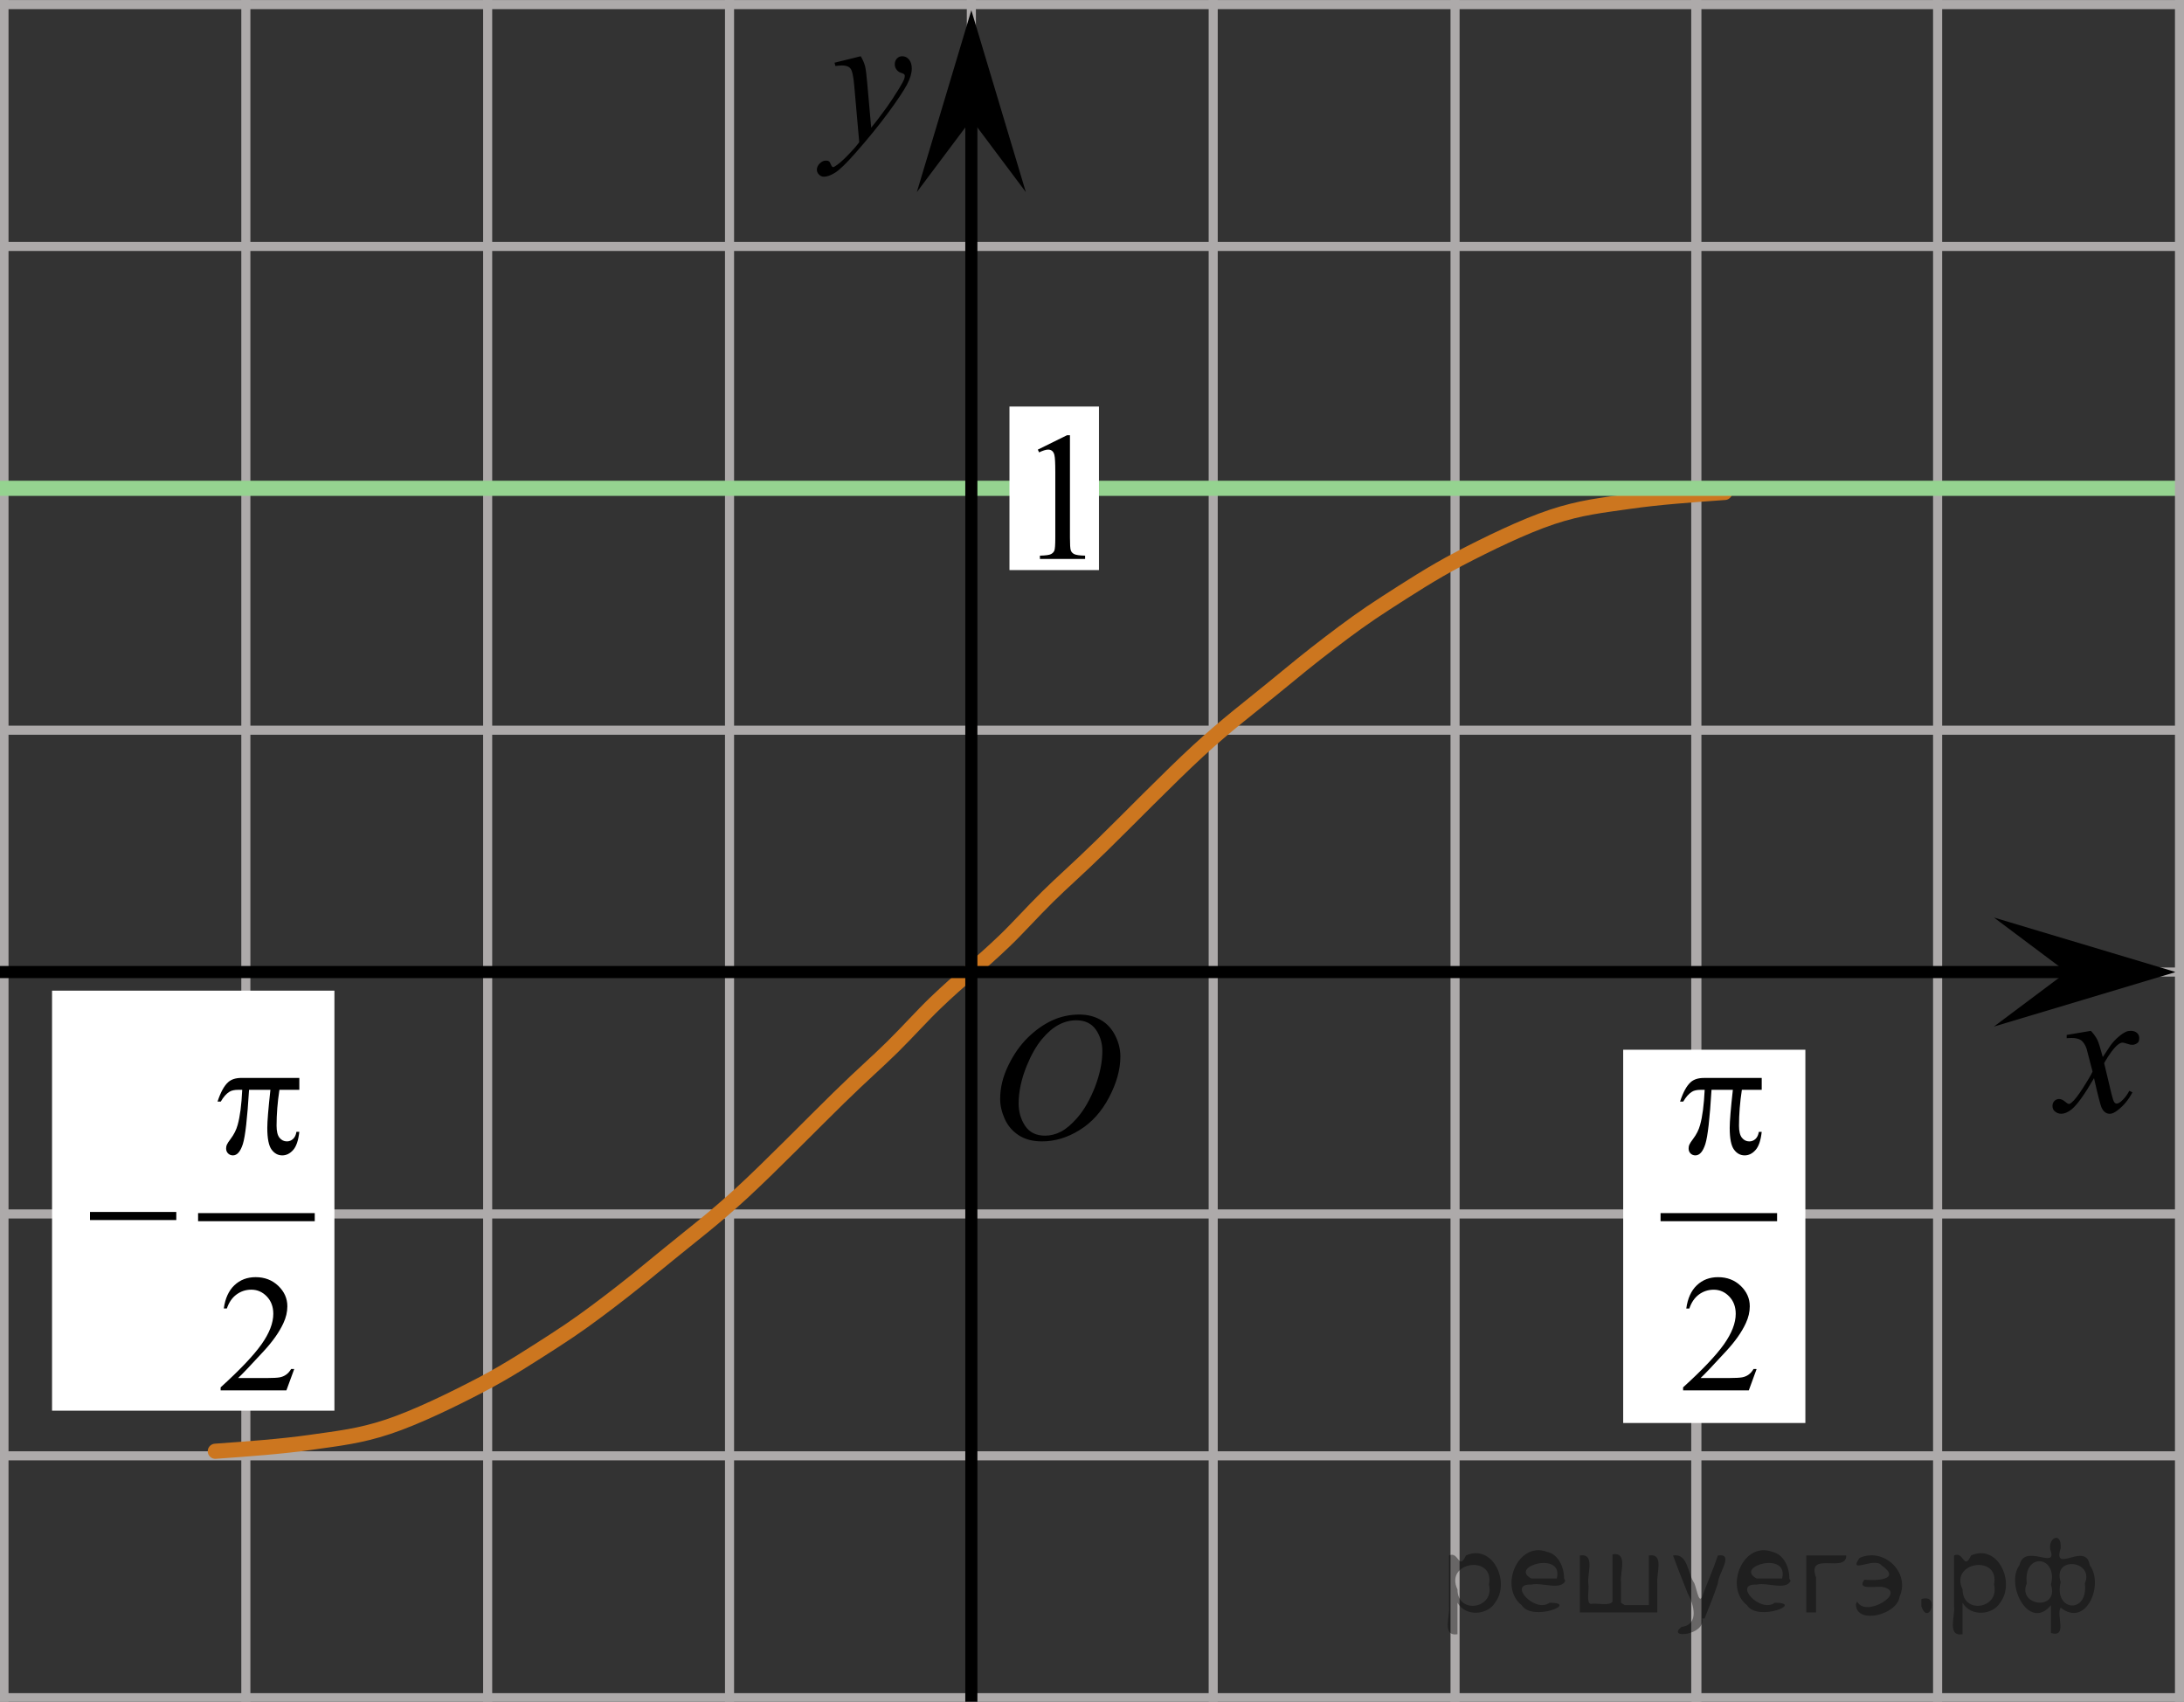 <?xml version="1.0" encoding="utf-8"?>
<!-- Generator: Adobe Illustrator 16.0.0, SVG Export Plug-In . SVG Version: 6.00 Build 0)  -->
<!DOCTYPE svg PUBLIC "-//W3C//DTD SVG 1.1//EN" "http://www.w3.org/Graphics/SVG/1.1/DTD/svg11.dtd">
<svg version="1.1" id="Слой_1" xmlns="http://www.w3.org/2000/svg" xmlns:xlink="http://www.w3.org/1999/xlink" x="0px" y="0px"
	 width="180.313px" height="140.479px" viewBox="81.37 21.094 180.313 140.479"
	 enable-background="new 81.37 21.094 180.313 140.479" xml:space="preserve">
<rect x="81.37" y="21.094" width="180.313" height="140.479" fill="#333333" stroke="none"/>
<g>
	
		<line fill="none" stroke="#ADAAAA" stroke-width="0.75" stroke-miterlimit="10" x1="-1.1" y1="-18.462" x2="446.599" y2="-18.462"/>
	<line fill="none" stroke="#ADAAAA" stroke-width="0.75" stroke-miterlimit="10" x1="-1.1" y1="1.505" x2="446.599" y2="1.505"/>
	<line fill="none" stroke="#ADAAAA" stroke-width="0.75" stroke-miterlimit="10" x1="-1.1" y1="21.473" x2="446.599" y2="21.473"/>
	<line fill="none" stroke="#ADAAAA" stroke-width="0.75" stroke-miterlimit="10" x1="-1.1" y1="41.438" x2="446.599" y2="41.438"/>
	<line fill="none" stroke="#ADAAAA" stroke-width="0.75" stroke-miterlimit="10" x1="-1.1" y1="61.404" x2="446.599" y2="61.404"/>
	<line fill="none" stroke="#ADAAAA" stroke-width="0.75" stroke-miterlimit="10" x1="-1.1" y1="81.372" x2="446.599" y2="81.372"/>
	
		<line fill="none" stroke="#ADAAAA" stroke-width="0.75" stroke-miterlimit="10" x1="-1.1" y1="101.336" x2="446.599" y2="101.336"/>
	
		<line fill="none" stroke="#ADAAAA" stroke-width="0.75" stroke-miterlimit="10" x1="-1.1" y1="121.306" x2="446.599" y2="121.306"/>
	
		<line fill="none" stroke="#ADAAAA" stroke-width="0.75" stroke-miterlimit="10" x1="-1.1" y1="141.272" x2="446.599" y2="141.272"/>
	
		<line fill="none" stroke="#ADAAAA" stroke-width="0.75" stroke-miterlimit="10" x1="-1.1" y1="161.237" x2="446.599" y2="161.237"/>
	
		<line fill="none" stroke="#ADAAAA" stroke-width="0.75" stroke-miterlimit="10" x1="-1.1" y1="181.206" x2="446.599" y2="181.206"/>
	<line fill="none" stroke="#ADAAAA" stroke-width="0.75" stroke-miterlimit="10" x1="-1.1" y1="201.17" x2="446.599" y2="201.17"/>
</g>
<line fill="none" stroke="#ADAAAA" stroke-width="0.75" stroke-miterlimit="10" x1="1.834" y1="207.719" x2="1.834" y2="-23.962"/>
<line fill="none" stroke="#ADAAAA" stroke-width="0.75" stroke-miterlimit="10" x1="21.8" y1="207.719" x2="21.8" y2="-23.962"/>
<line fill="none" stroke="#ADAAAA" stroke-width="0.75" stroke-miterlimit="10" x1="41.768" y1="207.719" x2="41.768" y2="-23.962"/>
<line fill="none" stroke="#ADAAAA" stroke-width="0.75" stroke-miterlimit="10" x1="61.733" y1="207.719" x2="61.733" y2="-23.962"/>
<line fill="none" stroke="#ADAAAA" stroke-width="0.75" stroke-miterlimit="10" x1="81.699" y1="207.719" x2="81.699" y2="-23.962"/>
<line fill="none" stroke="#ADAAAA" stroke-width="0.75" stroke-miterlimit="10" x1="101.667" y1="207.719" x2="101.667" y2="-23.962"/>
<line fill="none" stroke="#ADAAAA" stroke-width="0.75" stroke-miterlimit="10" x1="121.632" y1="207.719" x2="121.632" y2="-23.962"/>
<line fill="none" stroke="#ADAAAA" stroke-width="0.75" stroke-miterlimit="10" x1="141.601" y1="207.719" x2="141.601" y2="-23.962"/>
<line fill="none" stroke="#ADAAAA" stroke-width="0.75" stroke-miterlimit="10" x1="161.565" y1="207.719" x2="161.565" y2="-23.962"/>
<line fill="none" stroke="#ADAAAA" stroke-width="0.75" stroke-miterlimit="10" x1="181.533" y1="207.719" x2="181.533" y2="-23.962"/>
<line fill="none" stroke="#ADAAAA" stroke-width="0.75" stroke-miterlimit="10" x1="201.5" y1="207.719" x2="201.5" y2="-23.962"/>
<line fill="none" stroke="#ADAAAA" stroke-width="0.75" stroke-miterlimit="10" x1="221.466" y1="207.719" x2="221.466" y2="-23.962"/>
<line fill="none" stroke="#ADAAAA" stroke-width="0.75" stroke-miterlimit="10" x1="221.375" y1="208.368" x2="221.375" y2="-23.315"/>
<line fill="none" stroke="#ADAAAA" stroke-width="0.75" stroke-miterlimit="10" x1="241.341" y1="208.368" x2="241.341" y2="-23.315"/>
<line fill="none" stroke="#ADAAAA" stroke-width="0.75" stroke-miterlimit="10" x1="281.274" y1="208.368" x2="281.274" y2="-23.315"/>
<line fill="none" stroke="#ADAAAA" stroke-width="0.75" stroke-miterlimit="10" x1="301.242" y1="208.368" x2="301.242" y2="-23.315"/>
<line fill="none" stroke="#ADAAAA" stroke-width="0.75" stroke-miterlimit="10" x1="321.208" y1="208.368" x2="321.208" y2="-23.315"/>
<line fill="none" stroke="#ADAAAA" stroke-width="0.75" stroke-miterlimit="10" x1="341.175" y1="208.368" x2="341.175" y2="-23.315"/>
<line fill="none" stroke="#ADAAAA" stroke-width="0.75" stroke-miterlimit="10" x1="361.14" y1="208.368" x2="361.14" y2="-23.315"/>
<line fill="none" stroke="#ADAAAA" stroke-width="0.75" stroke-miterlimit="10" x1="381.111" y1="208.368" x2="381.111" y2="-23.315"/>
<line fill="none" stroke="#ADAAAA" stroke-width="0.75" stroke-miterlimit="10" x1="401.078" y1="208.368" x2="401.078" y2="-23.315"/>
<line fill="none" stroke="#ADAAAA" stroke-width="0.75" stroke-miterlimit="10" x1="421.042" y1="208.368" x2="421.042" y2="-23.315"/>
<line fill="none" stroke="#ADAAAA" stroke-width="0.75" stroke-miterlimit="10" x1="441.007" y1="208.368" x2="441.007" y2="-23.315"/>
<line fill="none" x1="-424.6" y1="109.143" x2="-424.233" y2="109.143"/>
<rect x="-275.386" y="-494.764" fill="#FFFFFF" width="25.667" height="14.429"/>
<rect x="-314.645" y="-597.335" fill="#FFFFFF" width="64.926" height="18.435"/>
<polygon points="251.996,101.336 245.99,96.836 261.001,101.336 245.99,105.836 "/>
<polygon points="161.565,30.948 157.065,36.953 161.565,21.942 166.065,36.953 "/>
<g>
	<g>
		<g>
			<g>
				<g>
					<g>
						<g>
							<defs>
								<rect id="SVGID_1_" x="160.998" y="101.336" width="16.438" height="17.871"/>
							</defs>
							<clipPath id="SVGID_2_">
								<use xlink:href="#SVGID_1_"  overflow="visible"/>
							</clipPath>
							<g clip-path="url(#SVGID_2_)">
								<path d="M170.474,104.844c0.662,0,1.248,0.146,1.758,0.435c0.513,0.287,0.91,0.715,1.199,1.276
									c0.289,0.561,0.438,1.146,0.438,1.753c0,1.071-0.313,2.196-0.935,3.378c-0.621,1.181-1.434,2.078-2.434,2.695
									c-1,0.621-2.035,0.934-3.104,0.934c-0.771,0-1.414-0.172-1.935-0.516c-0.519-0.342-0.897-0.793-1.146-1.354
									c-0.248-0.562-0.371-1.104-0.371-1.633c0-0.938,0.229-1.858,0.676-2.771c0.445-0.914,0.98-1.676,1.604-2.289
									c0.623-0.611,1.289-1.084,1.993-1.414C168.929,105.01,169.679,104.844,170.474,104.844z M170.224,105.318
									c-0.49,0-0.973,0.122-1.438,0.366c-0.467,0.243-0.936,0.643-1.396,1.194c-0.461,0.555-0.875,1.279-1.244,2.177
									c-0.451,1.104-0.677,2.145-0.677,3.122c0,0.697,0.179,1.316,0.535,1.855c0.358,0.539,0.908,0.811,1.646,0.811
									c0.447,0,0.888-0.11,1.313-0.331c0.431-0.224,0.875-0.603,1.345-1.14c0.584-0.674,1.071-1.535,1.477-2.58
									c0.396-1.047,0.596-2.021,0.596-2.928c0-0.67-0.18-1.263-0.537-1.777C171.483,105.577,170.944,105.318,170.224,105.318z"/>
							</g>
						</g>
					</g>
				</g>
			</g>
		</g>
	</g>
</g>
<rect x="-414.413" y="-512.518" fill="#FFFFFF" width="28.168" height="32.183"/>
<g>
	<g>
		<g>
			<g>
				<g>
					<g>
						<g>
							<defs>
								<rect id="SVGID_3_" x="-392.426" y="-405.497" width="12.363" height="16.488"/>
							</defs>
							<clipPath id="SVGID_4_">
								<use xlink:href="#SVGID_3_"  overflow="visible"/>
							</clipPath>
							<g clip-path="url(#SVGID_4_)">
								<path d="M-382.967-393.687l-0.7,1.93h-5.899v-0.273c1.733-1.584,2.959-2.879,3.666-3.883
									c0.709-1.004,1.063-1.919,1.063-2.752c0-0.635-0.193-1.156-0.582-1.563c-0.391-0.407-0.854-0.61-1.396-0.61
									c-0.492,0-0.935,0.144-1.324,0.432c-0.389,0.288-0.68,0.71-0.867,1.267h-0.27c0.122-0.908,0.438-1.607,0.948-2.098
									c0.508-0.485,1.146-0.729,1.903-0.729c0.813,0,1.49,0.261,2.033,0.78c0.543,0.521,0.813,1.139,0.813,1.848
									c0,0.507-0.117,1.014-0.354,1.521c-0.361,0.795-0.955,1.644-1.771,2.532c-1.226,1.338-1.987,2.146-2.293,2.42h2.61
									c0.531,0,0.904-0.021,1.117-0.059c0.215-0.039,0.405-0.119,0.58-0.24c0.172-0.121,0.319-0.291,0.448-0.516h0.272v-0.006
									L-382.967-393.687L-382.967-393.687z"/>
							</g>
						</g>
					</g>
				</g>
			</g>
		</g>
	</g>
</g>
<g>
	<g>
		<g>
			<g>
				<g>
					<g>
						<g>
							<defs>
								<rect id="SVGID_5_" x="248.162" y="103.247" width="12.358" height="13.729"/>
							</defs>
							<clipPath id="SVGID_6_">
								<use xlink:href="#SVGID_5_"  overflow="visible"/>
							</clipPath>
							<g clip-path="url(#SVGID_6_)">
								<path d="M253.996,106.19c0.239,0.256,0.422,0.512,0.545,0.768c0.09,0.181,0.233,0.646,0.437,1.396l0.649-0.978
									c0.172-0.231,0.381-0.461,0.627-0.674c0.246-0.215,0.461-0.356,0.647-0.438c0.113-0.053,0.248-0.074,0.392-0.074
									c0.213,0,0.381,0.058,0.506,0.17c0.125,0.113,0.188,0.251,0.188,0.413c0,0.188-0.036,0.313-0.108,0.385
									c-0.14,0.123-0.295,0.186-0.474,0.186c-0.104,0-0.215-0.02-0.331-0.064c-0.23-0.079-0.394-0.118-0.466-0.118
									c-0.116,0-0.264,0.068-0.426,0.207c-0.307,0.256-0.67,0.75-1.092,1.481l0.604,2.538c0.096,0.389,0.174,0.618,0.234,0.694
									c0.063,0.076,0.129,0.112,0.19,0.112c0.104,0,0.226-0.057,0.362-0.17c0.271-0.229,0.5-0.521,0.688-0.885l0.258,0.133
									c-0.311,0.58-0.697,1.063-1.182,1.443c-0.271,0.219-0.498,0.322-0.688,0.322c-0.273,0-0.494-0.15-0.656-0.465
									c-0.104-0.189-0.316-1.018-0.646-2.477c-0.769,1.333-1.381,2.188-1.844,2.571c-0.302,0.244-0.591,0.367-0.871,0.367
									c-0.194,0-0.375-0.067-0.539-0.213c-0.114-0.104-0.176-0.254-0.176-0.436c0-0.162,0.055-0.298,0.161-0.406
									c0.105-0.107,0.24-0.162,0.396-0.162c0.152,0,0.32,0.08,0.504,0.236c0.127,0.11,0.228,0.17,0.295,0.17
									c0.06,0,0.135-0.039,0.229-0.117c0.229-0.188,0.545-0.59,0.941-1.211c0.396-0.619,0.66-1.066,0.783-1.341
									c-0.31-1.194-0.476-1.827-0.494-1.896c-0.111-0.317-0.267-0.547-0.441-0.68c-0.184-0.133-0.449-0.199-0.807-0.199
									c-0.111,0-0.24,0.006-0.396,0.018v-0.268L253.996,106.19z"/>
							</g>
						</g>
					</g>
				</g>
			</g>
		</g>
	</g>
</g>
<g>
	<g>
		<g>
			<g>
				<g>
					<g>
						<g>
							<defs>
								<rect id="SVGID_7_" x="146.121" y="22.797" width="13.746" height="16.491"/>
							</defs>
							<clipPath id="SVGID_8_">
								<use xlink:href="#SVGID_7_"  overflow="visible"/>
							</clipPath>
							<g clip-path="url(#SVGID_8_)">
								<path d="M152.435,25.736c0.168,0.285,0.281,0.552,0.351,0.801c0.063,0.248,0.127,0.736,0.188,1.465l0.322,3.632
									c0.299-0.354,0.727-0.912,1.285-1.683c0.271-0.374,0.604-0.884,1.004-1.528c0.24-0.394,0.391-0.669,0.441-0.824
									c0.029-0.078,0.043-0.159,0.043-0.243c0-0.057-0.016-0.102-0.051-0.133c-0.035-0.034-0.125-0.075-0.271-0.122
									c-0.146-0.048-0.268-0.136-0.357-0.261c-0.1-0.126-0.146-0.27-0.146-0.433c0-0.201,0.061-0.363,0.178-0.486
									s0.268-0.185,0.443-0.185c0.215,0,0.396,0.09,0.553,0.27c0.15,0.183,0.229,0.43,0.229,0.741
									c0,0.392-0.133,0.833-0.396,1.332c-0.269,0.5-0.776,1.27-1.535,2.3c-0.758,1.033-1.676,2.16-2.754,3.384
									c-0.742,0.841-1.293,1.368-1.651,1.59c-0.357,0.22-0.668,0.329-0.925,0.329c-0.151,0-0.286-0.061-0.401-0.177
									c-0.113-0.112-0.174-0.25-0.174-0.399c0-0.191,0.08-0.366,0.239-0.523c0.16-0.158,0.334-0.233,0.521-0.233
									c0.1,0,0.182,0.021,0.242,0.063c0.041,0.024,0.084,0.095,0.131,0.21c0.048,0.116,0.092,0.193,0.129,0.232
									c0.022,0.021,0.055,0.037,0.09,0.037c0.027,0,0.082-0.024,0.152-0.074c0.271-0.167,0.586-0.436,0.942-0.797
									c0.476-0.482,0.822-0.876,1.052-1.184l-0.414-4.68c-0.066-0.771-0.172-1.242-0.312-1.41
									c-0.142-0.167-0.369-0.251-0.692-0.251c-0.104,0-0.287,0.018-0.556,0.045l-0.063-0.271L152.435,25.736z"/>
							</g>
						</g>
					</g>
				</g>
			</g>
		</g>
	</g>
</g>
<g>
	<path fill="none" stroke="#CC761F" stroke-width="1.25" stroke-linecap="round" stroke-linejoin="round" stroke-miterlimit="8" d="
		M99.147,140.894c2.729-0.194,5.459-0.391,7.834-0.729c2.373-0.339,4.06-0.51,6.41-1.287c2.351-0.778,5.387-2.26,7.666-3.453
		c2.277-1.188,4.271-2.504,6.053-3.646c1.781-1.144,3.063-2.089,4.63-3.281c1.565-1.188,2.991-2.355,4.795-3.84
		c1.805-1.482,3.75-2.941,6.1-5.105c2.351-2.162,5.912-5.809,7.978-7.825c2.064-2.018,3.109-2.894,4.438-4.206
		c1.328-1.313,2.492-2.625,3.56-3.646c1.068-1.021,1.947-1.799,2.85-2.553"/>
	<path fill="none" stroke="#CC761F" stroke-width="1.25" stroke-linecap="round" stroke-linejoin="round" stroke-miterlimit="8" d="
		M223.769,61.744c-2.729,0.194-5.459,0.389-7.832,0.729c-2.375,0.341-4.061,0.511-6.41,1.287c-2.352,0.778-5.389,2.263-7.668,3.452
		c-2.278,1.192-4.272,2.505-6.053,3.646c-1.781,1.144-3.063,2.091-4.627,3.282c-1.568,1.19-2.992,2.356-4.797,3.841
		c-1.803,1.482-3.75,2.939-6.1,5.104c-2.352,2.164-5.91,5.812-7.977,7.828c-2.064,2.019-3.109,2.895-4.439,4.205
		c-1.328,1.313-2.492,2.625-3.561,3.646c-1.07,1.021-1.947,1.798-2.849,2.553"/>
</g>
<rect x="215.382" y="107.749" fill="#FFFFFF" width="15.041" height="30.813"/>
<g>
	<g>
		<g>
			<g>
				<defs>
					<rect id="SVGID_9_" x="216.276" y="102.4" width="15.146" height="36.452"/>
				</defs>
				<clipPath id="SVGID_10_">
					<use xlink:href="#SVGID_9_"  overflow="visible"/>
				</clipPath>
				
					<line clip-path="url(#SVGID_10_)" fill="none" stroke="#000000" stroke-width="0.668" stroke-linecap="square" stroke-miterlimit="10" x1="218.801" y1="121.57" x2="227.754" y2="121.57"/>
			</g>
		</g>
		<g>
			<g>
				<defs>
					<rect id="SVGID_11_" x="216.276" y="102.4" width="15.146" height="36.452"/>
				</defs>
				<clipPath id="SVGID_12_">
					<use xlink:href="#SVGID_11_"  overflow="visible"/>
				</clipPath>
				<g clip-path="url(#SVGID_12_)">
					<path d="M226.397,134.108l-0.645,1.763h-5.424v-0.251c1.596-1.447,2.719-2.633,3.369-3.549c0.652-0.92,0.976-1.758,0.976-2.521
						c0-0.579-0.178-1.058-0.536-1.431c-0.355-0.373-0.783-0.56-1.281-0.56c-0.451,0-0.855,0.13-1.217,0.394
						c-0.359,0.265-0.623,0.649-0.796,1.159h-0.252c0.113-0.834,0.404-1.475,0.872-1.919c0.469-0.446,1.051-0.669,1.752-0.669
						c0.746,0,1.369,0.24,1.869,0.717c0.498,0.478,0.749,1.039,0.749,1.688c0,0.462-0.108,0.926-0.325,1.391
						c-0.334,0.729-0.876,1.502-1.628,2.314c-1.124,1.227-1.827,1.963-2.106,2.215h2.397c0.489,0,0.832-0.021,1.027-0.055
						c0.196-0.036,0.375-0.107,0.532-0.22c0.158-0.11,0.297-0.267,0.414-0.47L226.397,134.108L226.397,134.108z"/>
				</g>
			</g>
		</g>
		<g>
			<g>
				<defs>
					<rect id="SVGID_13_" x="216.276" y="102.4" width="15.146" height="36.452"/>
				</defs>
				<clipPath id="SVGID_14_">
					<use xlink:href="#SVGID_13_"  overflow="visible"/>
				</clipPath>
				<g clip-path="url(#SVGID_14_)">
					<path d="M226.819,110.08v0.979h-1.639c-0.158,1.028-0.236,2.016-0.236,2.962c0,0.464,0.08,0.795,0.242,0.996
						c0.162,0.199,0.365,0.3,0.608,0.3c0.196,0,0.365-0.068,0.511-0.202c0.144-0.135,0.235-0.331,0.276-0.587h0.237
						c-0.077,0.711-0.248,1.213-0.514,1.504c-0.263,0.294-0.561,0.439-0.891,0.439c-0.354,0-0.648-0.159-0.883-0.48
						c-0.234-0.317-0.354-0.916-0.354-1.788c0-0.549,0.088-1.599,0.26-3.144h-1.762c-0.142,2.357-0.311,3.849-0.509,4.474
						c-0.2,0.626-0.474,0.938-0.821,0.938c-0.162,0-0.298-0.056-0.404-0.162c-0.105-0.107-0.156-0.242-0.156-0.404
						c0-0.118,0.016-0.218,0.054-0.305c0.05-0.115,0.155-0.28,0.318-0.493c0.274-0.363,0.468-0.746,0.575-1.148
						c0.194-0.683,0.318-1.649,0.379-2.901H221.8c-0.33,0-0.576,0.054-0.74,0.16c-0.261,0.162-0.5,0.433-0.72,0.812h-0.263
						c0.255-0.777,0.549-1.316,0.889-1.613c0.26-0.226,0.62-0.338,1.086-0.338h4.766v0.002H226.819z"/>
				</g>
			</g>
		</g>
	</g>
</g>
<rect x="85.667" y="102.872" fill="#FFFFFF" width="23.313" height="34.673"/>
<g>
	<g>
		<g>
			<g>
				<defs>
					<rect id="SVGID_15_" x="86.213" y="102.402" width="24.009" height="36.45"/>
				</defs>
				<clipPath id="SVGID_16_">
					<use xlink:href="#SVGID_15_"  overflow="visible"/>
				</clipPath>
				
					<line clip-path="url(#SVGID_16_)" fill="none" stroke="#000000" stroke-width="0.668" stroke-linecap="square" stroke-miterlimit="10" x1="98.058" y1="121.57" x2="107.022" y2="121.57"/>
			</g>
		</g>
		<g>
			<g>
				<defs>
					<rect id="SVGID_17_" x="86.213" y="102.402" width="24.009" height="36.45"/>
				</defs>
				<clipPath id="SVGID_18_">
					<use xlink:href="#SVGID_17_"  overflow="visible"/>
				</clipPath>
				<g clip-path="url(#SVGID_18_)">
					<path d="M105.661,134.108l-0.645,1.762h-5.431v-0.249c1.597-1.45,2.722-2.634,3.373-3.552s0.976-1.756,0.976-2.52
						c0-0.578-0.178-1.057-0.535-1.432c-0.357-0.373-0.784-0.561-1.281-0.561c-0.453,0-0.858,0.133-1.219,0.396
						c-0.359,0.263-0.625,0.648-0.799,1.156h-0.252c0.113-0.831,0.404-1.47,0.873-1.916c0.471-0.445,1.053-0.669,1.754-0.669
						c0.746,0,1.369,0.24,1.869,0.717c0.498,0.478,0.75,1.039,0.75,1.688c0,0.464-0.109,0.928-0.326,1.391
						c-0.334,0.729-0.877,1.502-1.629,2.317c-1.127,1.225-1.83,1.962-2.111,2.214h2.402c0.488,0,0.83-0.02,1.027-0.055
						c0.198-0.037,0.374-0.109,0.533-0.222c0.158-0.108,0.297-0.265,0.414-0.469h0.256V134.108z"/>
				</g>
			</g>
		</g>
		<g>
			<g>
				<defs>
					<rect id="SVGID_19_" x="86.213" y="102.402" width="24.009" height="36.45"/>
				</defs>
				<clipPath id="SVGID_20_">
					<use xlink:href="#SVGID_19_"  overflow="visible"/>
				</clipPath>
				<g clip-path="url(#SVGID_20_)">
					<path d="M106.083,110.077v0.979h-1.643c-0.158,1.031-0.236,2.019-0.236,2.964c0,0.463,0.081,0.795,0.242,0.995
						c0.164,0.2,0.367,0.3,0.611,0.3c0.194,0,0.364-0.067,0.508-0.201c0.146-0.135,0.238-0.33,0.279-0.588h0.237
						c-0.078,0.713-0.248,1.213-0.513,1.506c-0.264,0.294-0.563,0.439-0.893,0.439c-0.353,0-0.646-0.16-0.883-0.48
						c-0.234-0.32-0.354-0.916-0.354-1.789c0-0.55,0.088-1.599,0.258-3.146h-1.764c-0.143,2.357-0.313,3.852-0.511,4.477
						c-0.2,0.626-0.473,0.938-0.819,0.938c-0.164,0-0.297-0.057-0.404-0.163c-0.105-0.108-0.159-0.244-0.159-0.404
						c0-0.117,0.019-0.219,0.056-0.304c0.051-0.115,0.154-0.283,0.319-0.493c0.274-0.363,0.466-0.748,0.576-1.148
						c0.194-0.685,0.321-1.65,0.379-2.901h-0.312c-0.33,0-0.576,0.054-0.742,0.161c-0.262,0.16-0.5,0.432-0.717,0.81h-0.267
						c0.255-0.778,0.55-1.315,0.89-1.612c0.26-0.227,0.619-0.34,1.086-0.34h4.771v0.001H106.083z"/>
				</g>
			</g>
		</g>
		<g>
			<g>
				<defs>
					<rect id="SVGID_21_" x="86.213" y="102.402" width="24.009" height="36.45"/>
				</defs>
				<clipPath id="SVGID_22_">
					<use xlink:href="#SVGID_21_"  overflow="visible"/>
				</clipPath>
				<g clip-path="url(#SVGID_22_)">
					<path d="M88.799,121.141h7.126v0.668h-7.126V121.141z"/>
				</g>
			</g>
		</g>
	</g>
</g>
<line fill="none" x1="6.1" y1="61.404" x2="275.767" y2="61.744"/>
<line fill="none" x1="273.767" y1="61.744" x2="261.312" y2="61.744"/>
<line fill="none" stroke="#95D390" stroke-width="1.25" stroke-miterlimit="10" x1="3.434" y1="61.404" x2="306.433" y2="61.404"/>
<rect x="164.712" y="54.654" fill="#FFFFFF" width="7.389" height="13.5"/>
<g>
	<g>
		<g>
			<g>
				<g>
					<g>
						<g>
							<defs>
								<rect id="SVGID_23_" x="164.446" y="53.499" width="9.531" height="16.49"/>
							</defs>
							<clipPath id="SVGID_24_">
								<use xlink:href="#SVGID_23_"  overflow="visible"/>
							</clipPath>
							<g clip-path="url(#SVGID_24_)">
								<path d="M167.054,58.21l2.41-1.188h0.242v8.452c0,0.561,0.021,0.91,0.068,1.048c0.045,0.138,0.145,0.244,0.289,0.316
									c0.146,0.072,0.44,0.114,0.893,0.125v0.271h-3.729v-0.271c0.472-0.012,0.771-0.053,0.904-0.122
									c0.141-0.07,0.229-0.167,0.285-0.287c0.055-0.121,0.08-0.481,0.08-1.082v-5.403c0-0.729-0.021-1.196-0.072-1.403
									c-0.033-0.155-0.098-0.271-0.188-0.347s-0.197-0.111-0.326-0.111c-0.18,0-0.432,0.077-0.752,0.229L167.054,58.21z"/>
							</g>
						</g>
					</g>
				</g>
			</g>
		</g>
	</g>
</g>
<line fill="none" stroke="#ADAAAA" stroke-width="0.75" stroke-miterlimit="10" x1="261.312" y1="208.368" x2="261.312" y2="-23.315"/>
<line fill="none" stroke="#000000" stroke-miterlimit="10" x1="1.65" y1="101.336" x2="256.337" y2="101.336"/>
<line fill="none" stroke="#000000" stroke-miterlimit="10" x1="161.565" y1="201.221" x2="161.565" y2="29.763"/>
<g style="stroke:none;fill:#000;fill-opacity:0.4" > <path d="m 201.7,153.5 c 0,0.8 0,1.6 0,2.5 -1.3,0.2 -0.6,-1.5 -0.7,-2.3 0,-1.4 0,-2.8 0,-4.2 0.8,-0.4 0.8,1.3 1.4,0.0 2.2,-1.0 3.7,2.2 2.4,3.9 -0.6,1.0 -2.4,1.2 -3.1,0.0 z m 2.6,-1.6 c 0.5,-2.5 -3.7,-1.9 -2.6,0.4 0.0,2.1 3.1,1.6 2.6,-0.4 z" /> <path d="m 210.6,151.6 c -0.4,0.8 -1.9,0.1 -2.8,0.3 -2.0,-0.1 0.3,2.4 1.5,1.5 2.5,0.0 -1.4,1.6 -2.3,0.2 -1.9,-1.5 -0.3,-5.3 2.1,-4.4 0.9,0.2 1.4,1.2 1.4,2.2 z m -0.7,-0.2 c 0.6,-2.3 -4.0,-1.0 -2.1,0.0 0.7,0 1.4,-0.0 2.1,-0.0 z" /> <path d="m 215.5,153.6 c 0.6,0 1.3,0 2.0,0 0,-1.3 0,-2.7 0,-4.1 1.3,-0.2 0.6,1.5 0.7,2.3 0,0.8 0,1.6 0,2.4 -2.1,0 -4.2,0 -6.4,0 0,-1.5 0,-3.1 0,-4.7 1.3,-0.2 0.6,1.5 0.7,2.3 0.1,0.5 -0.2,1.6 0.2,1.7 0.5,-0.1 1.6,0.2 1.8,-0.2 0,-1.3 0,-2.6 0,-3.9 1.3,-0.2 0.6,1.5 0.7,2.3 0,0.5 0,1.1 0,1.7 z" /> <path d="m 221.9,154.7 c 0.3,1.4 -3.0,1.7 -1.7,0.7 1.5,-0.2 1.0,-1.9 0.5,-2.8 -0.4,-1.0 -0.8,-2.0 -1.2,-3.1 1.2,-0.2 1.2,1.4 1.7,2.2 0.2,0.2 0.4,1.9 0.7,1.2 0.4,-1.1 0.9,-2.2 1.3,-3.4 1.4,-0.2 0.0,1.5 -0.0,2.3 -0.3,0.9 -0.7,1.9 -1.1,2.9 z" /> <path d="m 229.2,151.6 c -0.4,0.8 -1.9,0.1 -2.8,0.3 -2.0,-0.1 0.3,2.4 1.5,1.5 2.5,0.0 -1.4,1.6 -2.3,0.2 -1.9,-1.5 -0.3,-5.3 2.1,-4.4 0.9,0.2 1.4,1.2 1.4,2.2 z m -0.7,-0.2 c 0.6,-2.3 -4.0,-1.0 -2.1,0.0 0.7,0 1.4,-0.0 2.1,-0.0 z" /> <path d="m 230.5,154.2 c 0,-1.5 0,-3.1 0,-4.7 1.1,0 2.2,0 3.3,0 0.0,1.5 -3.3,-0.4 -2.5,1.8 0,0.9 0,1.9 0,2.9 -0.2,0 -0.5,0 -0.7,0 z" /> <path d="m 234.7,153.3 c 0.7,1.4 4.2,-0.8 2.1,-1.2 -0.5,-0.1 -2.2,0.3 -1.5,-0.6 1.0,0.1 3.1,0.0 1.4,-1.2 -0.6,-0.7 -2.8,0.8 -1.8,-0.6 2.0,-0.9 4.2,1.2 3.3,3.2 -0.2,1.5 -3.5,2.3 -3.6,0.7 l 0,-0.1 0,-0.0 0,0 z" /> <path d="m 240.0,153.1 c 1.6,-0.5 0.6,2.3 -0.0,0.6 -0.0,-0.2 0.0,-0.4 0.0,-0.6 z" /> <path d="m 243.4,153.5 c 0,0.8 0,1.6 0,2.5 -1.3,0.2 -0.6,-1.5 -0.7,-2.3 0,-1.4 0,-2.8 0,-4.2 0.8,-0.4 0.8,1.3 1.4,0.0 2.2,-1.0 3.7,2.2 2.4,3.9 -0.6,1.0 -2.4,1.2 -3.1,0.0 z m 2.6,-1.6 c 0.5,-2.5 -3.7,-1.9 -2.6,0.4 0.0,2.1 3.1,1.6 2.6,-0.4 z" /> <path d="m 248.7,151.8 c -0.8,1.9 2.7,2.3 2.0,0.1 0.6,-2.4 -2.3,-2.7 -2.0,-0.1 z m 2.0,4.2 c 0,-0.8 0,-1.6 0,-2.4 -1.8,2.2 -3.8,-1.7 -2.6,-3.3 0.4,-1.8 3.0,0.3 2.6,-1.1 -0.4,-1.1 0.9,-1.8 0.8,-0.3 -0.7,2.2 2.1,-0.6 2.4,1.4 1.2,1.6 -0.3,5.2 -2.4,3.5 -0.4,0.6 0.6,2.5 -0.8,2.1 z m 2.8,-4.2 c 0.8,-1.9 -2.7,-2.3 -2.0,-0.1 -0.6,2.4 2.3,2.7 2.0,0.1 z" /> </g></svg>

<!--File created and owned by https://sdamgia.ru. Copying is prohibited. All rights reserved.-->
